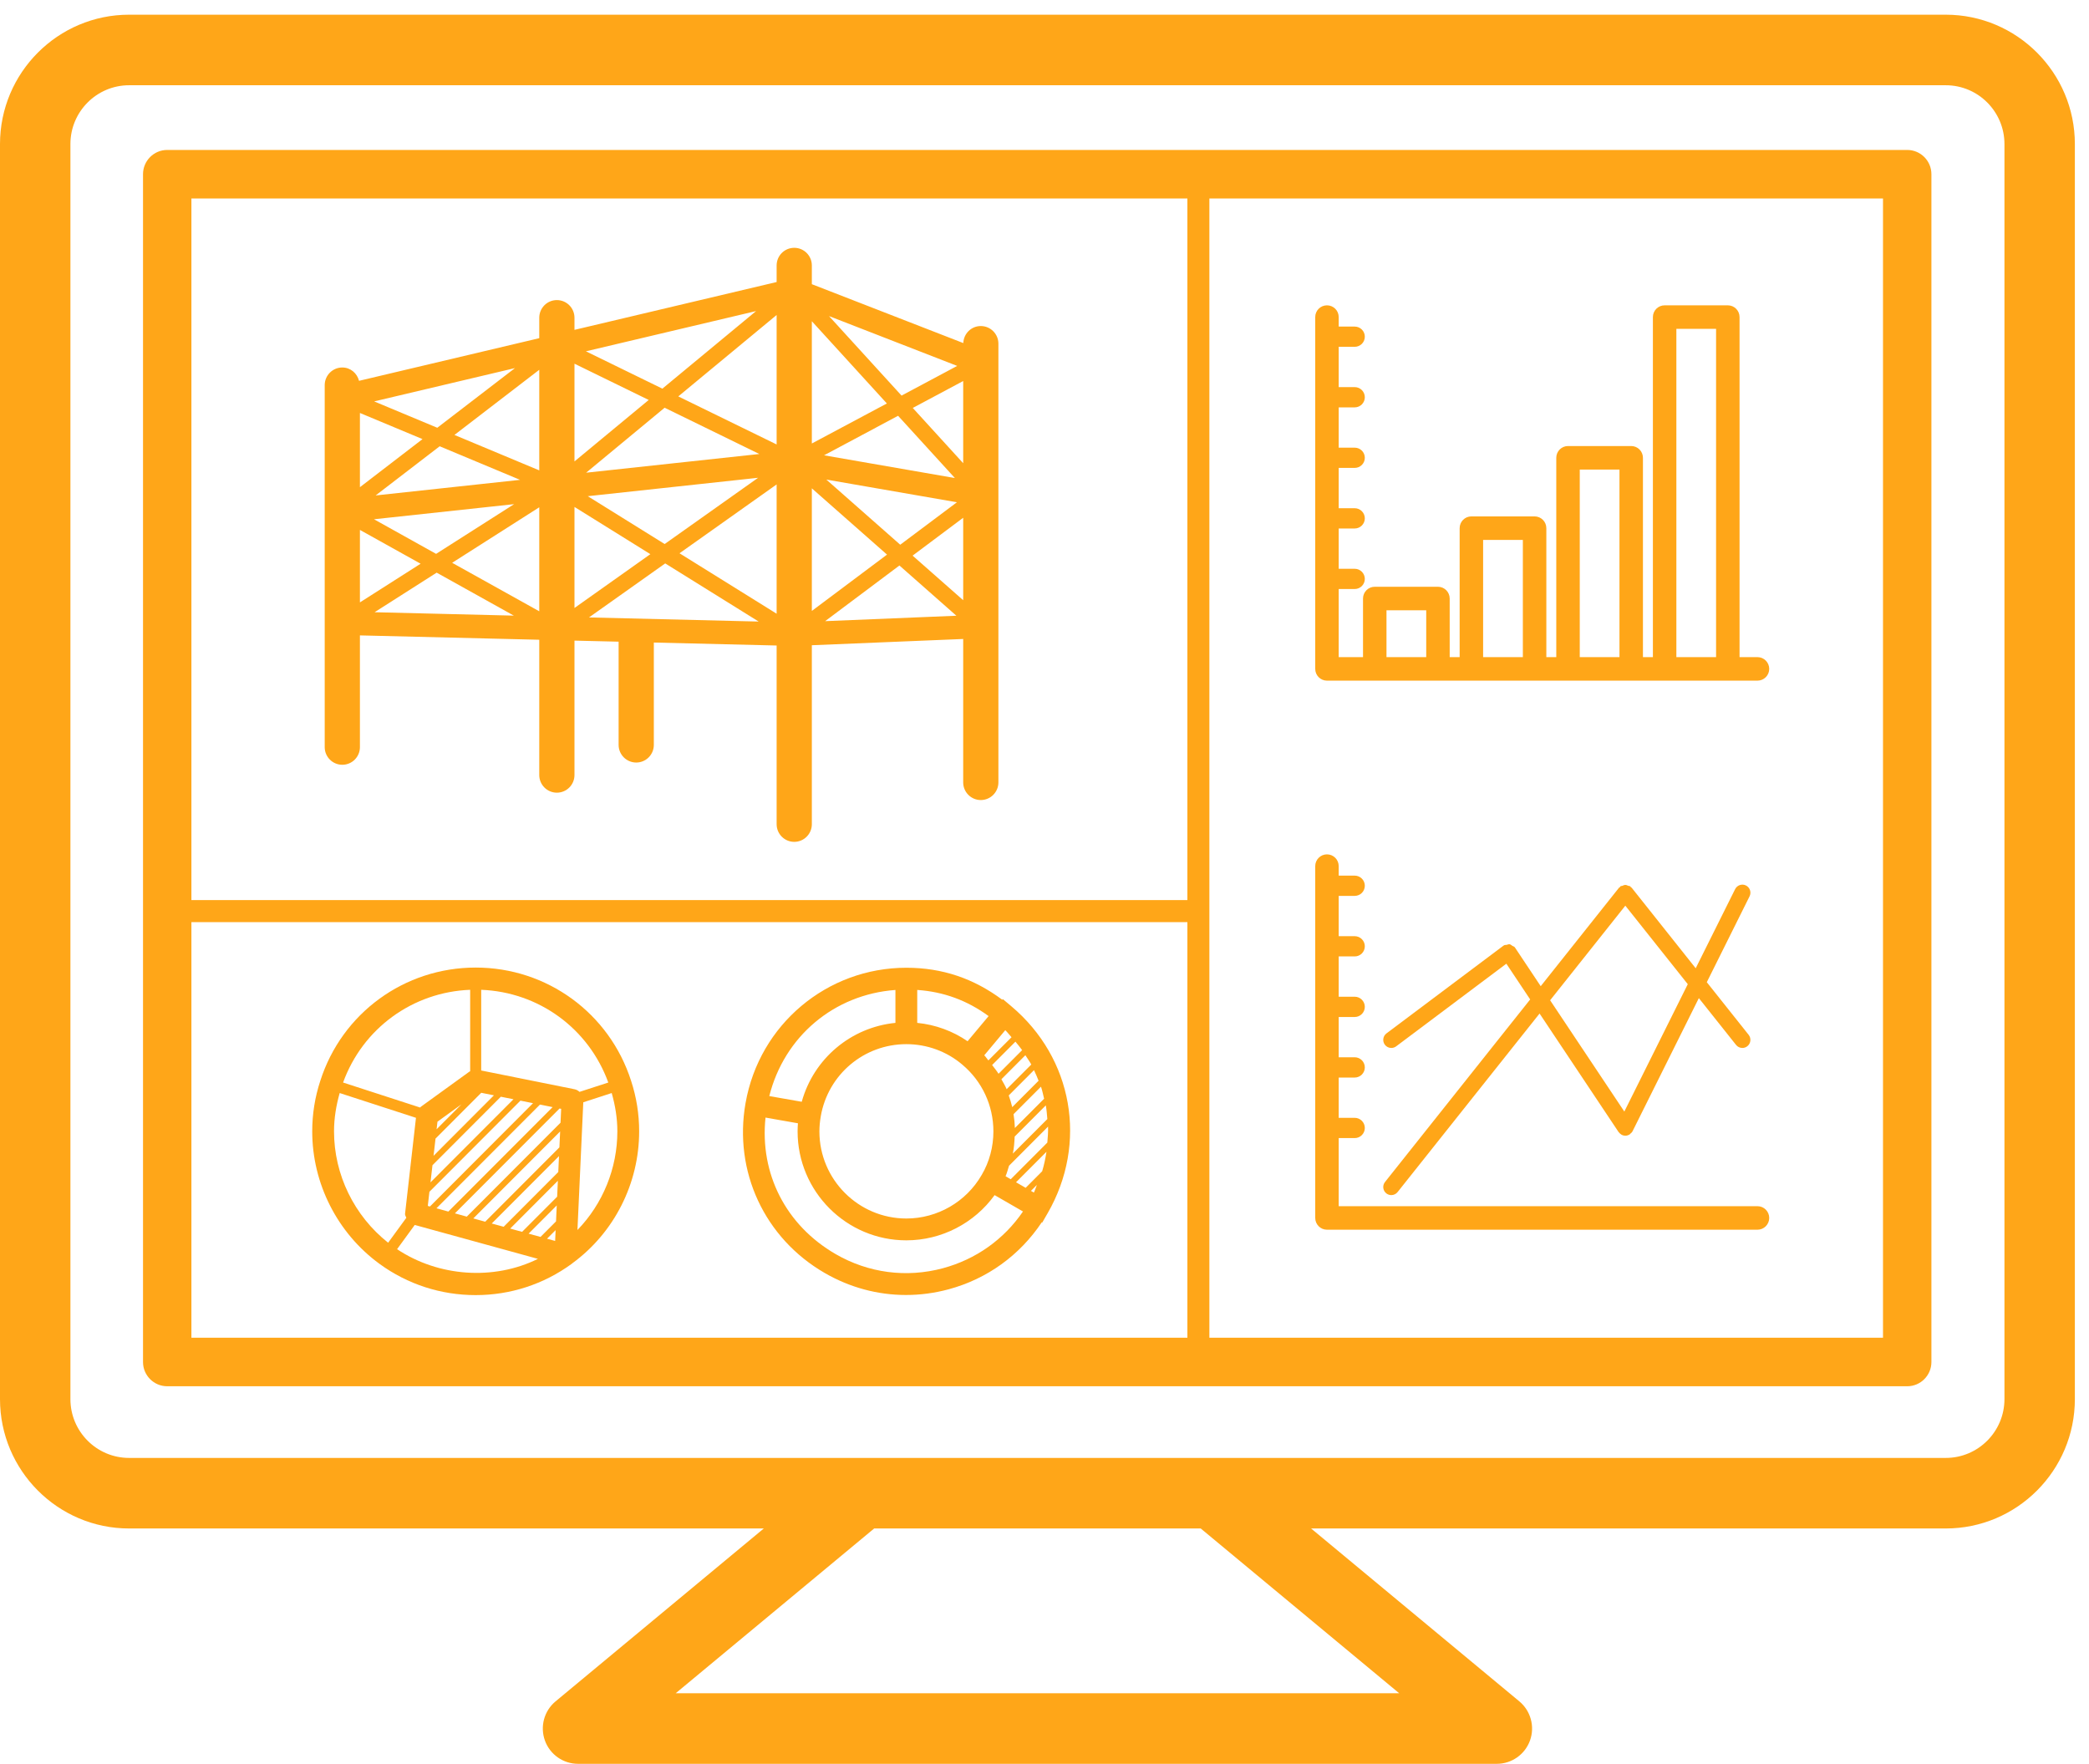 <?xml version="1.0" encoding="UTF-8"?>
<svg xmlns="http://www.w3.org/2000/svg" width="167" height="141" viewBox="0 0 167 141" fill="none">
  <path d="M150.532 106.94H96.681V15.865H150.532V106.94ZM15.302 73.715H94.923V106.94H15.302V73.715ZM94.923 15.865V71.953H15.302V15.865H94.923ZM152.467 11.987H13.367C12.3 11.987 11.433 12.855 11.433 13.927V108.88C11.433 109.95 12.3 110.818 13.367 110.818H152.467C153.535 110.818 154.402 109.95 154.402 108.88V13.927C154.402 12.855 153.535 11.987 152.467 11.987Z" fill="#FFA618"></path>
  <path d="M160.241 111.847C160.241 114.439 158.138 116.547 155.55 116.547H10.32C7.733 116.547 5.629 114.439 5.629 111.847V11.515C5.629 8.924 7.733 6.815 10.32 6.815H155.55C158.138 6.815 160.241 8.924 160.241 11.515V111.847ZM111.856 135.36H54.016L69.883 122.187H95.989L111.856 135.36ZM155.55 1.175H10.32C4.629 1.175 0 5.813 0 11.515V111.847C0 117.547 4.629 122.187 10.32 122.187H61.06L44.413 136.008C43.499 136.766 43.159 138.02 43.561 139.137C43.962 140.255 45.022 141 46.208 141H119.662C120.848 141 121.908 140.255 122.312 139.137C122.713 138.02 122.373 136.768 121.46 136.008L104.812 122.187H155.55C161.241 122.187 165.87 117.547 165.87 111.847V11.515C165.87 5.815 161.241 1.175 155.55 1.175Z" fill="#FFA618"></path>
  <path d="M110.839 48.786H114.016V52.531H110.839V48.786ZM118.564 43.161H121.741V52.531H118.564V43.161ZM126.29 37.536H129.465V52.531H126.29V37.536ZM134.013 26.288H137.188V52.531H134.013V26.288ZM106.081 54.411H140.498C141.016 54.411 141.436 53.991 141.436 53.471C141.436 52.952 141.016 52.531 140.498 52.531H139.064V25.348C139.064 24.827 138.646 24.408 138.126 24.408H133.075C132.557 24.408 132.137 24.827 132.137 25.348V52.531H131.341V36.596C131.341 36.077 130.921 35.656 130.403 35.656H125.351C124.832 35.656 124.413 36.077 124.413 36.596V52.531H123.618V42.221C123.618 41.702 123.197 41.281 122.679 41.281H117.626C117.107 41.281 116.688 41.702 116.688 42.221V52.531H115.892V47.846C115.892 47.327 115.472 46.906 114.954 46.906H109.901C109.383 46.906 108.963 47.327 108.963 47.846V52.531H107.019V47.086H108.301C108.745 47.086 109.107 46.725 109.107 46.278C109.107 45.83 108.745 45.469 108.301 45.469H107.019V42.247H108.301C108.745 42.247 109.107 41.884 109.107 41.437C109.107 40.991 108.745 40.628 108.301 40.628H107.019V37.404H108.301C108.745 37.404 109.107 37.043 109.107 36.596C109.107 36.148 108.745 35.787 108.301 35.787H107.019V32.565H108.301C108.745 32.565 109.107 32.202 109.107 31.757C109.107 31.309 108.745 30.946 108.301 30.946H107.019V27.724H108.301C108.745 27.724 109.107 27.363 109.107 26.916C109.107 26.468 108.745 26.107 108.301 26.107H107.019V25.348C107.019 24.827 106.601 24.408 106.081 24.408C105.563 24.408 105.143 24.827 105.143 25.348V53.471C105.143 53.991 105.563 54.411 106.081 54.411Z" fill="#FFA618"></path>
  <path d="M106.081 98.303H140.498C141.016 98.303 141.436 97.882 141.436 97.363C141.436 96.842 141.016 96.423 140.498 96.423H107.019V90.979H108.301C108.745 90.979 109.107 90.616 109.107 90.168C109.107 89.723 108.745 89.36 108.301 89.36H107.019V86.139H108.301C108.745 86.139 109.107 85.775 109.107 85.329C109.107 84.884 108.745 84.519 108.301 84.519H107.019V81.299H108.301C108.745 81.299 109.107 80.934 109.107 80.488C109.107 80.043 108.745 79.678 108.301 79.678H107.019V76.457H108.301C108.745 76.457 109.107 76.095 109.107 75.649C109.107 75.202 108.745 74.839 108.301 74.839H107.019V71.617H108.301C108.745 71.617 109.107 71.254 109.107 70.808C109.107 70.361 108.745 69.998 108.301 69.998H107.019V69.238C107.019 68.719 106.601 68.298 106.081 68.298C105.563 68.298 105.143 68.719 105.143 69.238V97.363C105.143 97.882 105.563 98.303 106.081 98.303Z" fill="#FFA618"></path>
  <path d="M129.853 88.858L123.921 79.962L129.933 72.4L134.925 78.676L129.853 88.858ZM139.576 70.785C139.261 70.629 138.873 70.755 138.711 71.077L135.559 77.403L130.438 70.962C130.421 70.942 130.389 70.943 130.371 70.925C130.354 70.906 130.356 70.876 130.335 70.859C130.284 70.819 130.222 70.832 130.166 70.81C130.085 70.776 130.02 70.742 129.935 70.742C129.847 70.742 129.781 70.776 129.701 70.81C129.646 70.832 129.582 70.819 129.532 70.859C129.511 70.876 129.515 70.906 129.496 70.925C129.477 70.943 129.447 70.942 129.43 70.962L123.169 78.836L121.116 75.754C121.112 75.749 121.105 75.751 121.101 75.745C121.097 75.739 121.099 75.732 121.096 75.726C121.047 75.66 120.968 75.653 120.902 75.611C120.829 75.564 120.771 75.499 120.685 75.484C120.604 75.47 120.531 75.514 120.448 75.531C120.371 75.547 120.291 75.529 120.221 75.576C120.215 75.579 120.217 75.587 120.212 75.591C120.206 75.594 120.199 75.591 120.193 75.594L110.837 82.611C110.554 82.825 110.496 83.229 110.708 83.515C110.833 83.684 111.029 83.774 111.224 83.774C111.361 83.774 111.496 83.733 111.61 83.647L120.422 77.038L122.326 79.896L120.075 82.725L110.721 94.489C110.499 94.769 110.544 95.173 110.824 95.397C110.942 95.49 111.083 95.537 111.224 95.537C111.413 95.537 111.603 95.453 111.728 95.293L121.082 83.53L123.077 81.022L129.397 90.501C129.402 90.51 129.414 90.514 129.421 90.524C129.47 90.591 129.534 90.648 129.609 90.693C129.62 90.698 129.628 90.712 129.641 90.717L129.646 90.721C129.738 90.768 129.836 90.789 129.933 90.789C130.057 90.789 130.175 90.751 130.279 90.685C130.282 90.683 130.286 90.683 130.292 90.681C130.305 90.672 130.303 90.653 130.316 90.644C130.391 90.586 130.464 90.524 130.511 90.431L135.81 79.791L138.784 83.53C138.91 83.69 139.1 83.774 139.287 83.774C139.43 83.774 139.571 83.729 139.689 83.633C139.968 83.412 140.013 83.005 139.792 82.725L136.446 78.518L139.865 71.652C140.025 71.334 139.895 70.945 139.576 70.785Z" fill="#FFA618"></path>
  <path d="M34.957 34.195L29.912 32.088L41.168 29.426L34.957 34.195ZM52.952 31.069L46.84 28.084L60.444 24.867L52.952 31.069ZM72.073 31.625L66.273 25.267L76.52 29.251L72.073 31.625ZM71.902 45.206L76.456 49.222L65.963 49.655L71.902 45.206ZM34.908 45.778L41.076 49.213L29.945 48.942L34.908 45.778ZM28.773 38.946V33.013L33.777 35.102L28.773 38.946ZM36.329 34.769L43.11 29.561V37.602L36.329 34.769ZM41.575 38.359L30.03 39.606L35.149 35.675L41.575 38.359ZM45.925 36.886V29.074L51.86 31.973L45.925 36.886ZM54.224 31.689L62.086 25.181V35.53L54.224 31.689ZM60.703 36.293L46.857 37.788L53.132 32.594L60.703 36.293ZM64.901 35.453V25.679L70.898 32.253L64.901 35.453ZM76.336 38.215L65.877 36.397L71.795 33.238L76.336 38.215ZM77 37.029L72.969 32.611L77 30.46V37.029ZM77 41.39V47.981L72.956 44.417L77 41.39ZM70.911 44.336L64.901 48.837V39.038L70.911 44.336ZM66.059 38.337L76.499 40.151L71.967 43.545L66.059 38.337ZM62.086 38.726V49.06L54.322 44.229L62.086 38.726ZM51.991 44.3L45.925 48.602V40.525L51.991 44.3ZM46.987 39.666L60.606 38.194L53.134 43.49L46.987 39.666ZM43.11 40.552V48.867L36.147 44.99L43.11 40.552ZM33.625 45.064L28.773 48.156V42.362L33.625 45.064ZM29.898 41.51L41.099 40.302L34.863 44.276L29.898 41.51ZM47.086 49.358L53.179 45.039L60.649 49.687L47.086 49.358ZM27.365 61.136C28.142 61.136 28.773 60.506 28.773 59.726V50.794L43.11 51.142V61.957C43.11 62.736 43.741 63.367 44.517 63.367C45.294 63.367 45.925 62.736 45.925 61.957V51.211L49.456 51.296C49.456 51.3 49.454 51.301 49.454 51.305V59.547C49.454 60.325 50.085 60.957 50.862 60.957C51.64 60.957 52.269 60.325 52.269 59.547V51.365L62.086 51.602V65.888C62.086 66.667 62.717 67.298 63.494 67.298C64.27 67.298 64.901 66.667 64.901 65.888V51.58L77 51.08V62.546C77 63.324 77.63 63.956 78.407 63.956C79.184 63.956 79.815 63.324 79.815 62.546V27.474C79.815 26.696 79.184 26.064 78.407 26.064C77.647 26.064 77.037 26.67 77.009 27.425L64.901 22.718V21.22C64.901 20.441 64.27 19.81 63.494 19.81C62.717 19.81 62.086 20.441 62.086 21.22V22.545L45.925 26.369V25.399C45.925 24.62 45.294 23.989 44.517 23.989C43.741 23.989 43.11 24.62 43.11 25.399V27.034L28.703 30.443C28.547 29.836 28.02 29.377 27.365 29.377C26.588 29.377 25.958 30.009 25.958 30.787V59.726C25.958 60.506 26.588 61.136 27.365 61.136Z" fill="#FFA618"></path>
  <path d="M75.377 101.383C72.456 102.168 69.414 101.764 66.804 100.253C62.822 97.95 60.726 93.825 61.197 89.339L61.387 89.373L63.789 89.796C63.772 90.012 63.762 90.23 63.762 90.445C63.762 95.248 67.663 99.153 72.456 99.153C75.261 99.153 77.892 97.786 79.511 95.538L81.734 96.82L81.78 96.846C80.256 99.08 78.012 100.674 75.377 101.383ZM71.583 79.138V81.769C68.025 82.122 65.051 84.626 64.093 88.076L61.499 87.621C62.7 82.846 66.684 79.496 71.583 79.138ZM77.351 83.237C76.162 82.419 74.777 81.913 73.326 81.769V79.136C75.439 79.281 77.319 79.973 79.032 81.227L77.351 83.237ZM82.652 95.335L82.416 95.199L82.892 94.722C82.808 94.927 82.75 95.133 82.652 95.335ZM79.014 84.769C78.899 84.637 78.809 84.487 78.685 84.361L80.365 82.351C80.547 82.53 80.693 82.731 80.864 82.917L79.014 84.769ZM83.727 89.458L80.969 92.219C81.063 91.774 81.093 91.317 81.115 90.858L83.605 88.364C83.671 88.725 83.695 89.091 83.727 89.458ZM83.727 91.338L80.802 94.269L80.387 94.028C80.509 93.759 80.571 93.47 80.665 93.189L83.785 90.061C83.797 90.486 83.763 90.911 83.727 91.338ZM83.314 93.631L81.993 94.955L81.847 94.87L81.224 94.511L83.658 92.073C83.577 92.596 83.47 93.116 83.314 93.631ZM83.468 87.833L81.132 90.174C81.121 89.8 81.083 89.431 81.025 89.067L83.219 86.869C83.326 87.185 83.391 87.51 83.468 87.833ZM83.027 86.395L80.92 88.505C80.847 88.187 80.748 87.877 80.641 87.57L82.66 85.547C82.795 85.826 82.915 86.109 83.027 86.395ZM82.444 85.098L80.474 87.07C80.357 86.794 80.2 86.538 80.055 86.275L81.971 84.355C82.13 84.602 82.303 84.842 82.444 85.098ZM81.712 83.948L79.826 85.837C79.672 85.593 79.489 85.369 79.312 85.139L81.175 83.271C81.361 83.494 81.547 83.714 81.712 83.948ZM65.616 89.234V89.23C66.196 85.893 69.074 83.47 72.456 83.47C74.1 83.47 75.681 84.049 76.914 85.094L76.927 85.106C78.509 86.429 79.415 88.375 79.415 90.445C79.415 91.678 79.093 92.883 78.479 93.925C78.477 93.927 78.475 93.928 78.475 93.93C77.241 96.075 74.934 97.408 72.456 97.408C68.624 97.408 65.505 94.284 65.505 90.445C65.505 90.035 65.547 89.623 65.616 89.234ZM80.845 80.438C80.841 80.436 80.841 80.432 80.838 80.43C80.834 80.426 80.83 80.424 80.826 80.421L80.168 79.868L80.125 79.921C77.856 78.23 75.347 77.362 72.456 77.362C66.11 77.362 60.706 81.904 59.604 88.168C59.604 88.17 59.602 88.17 59.602 88.172C58.634 93.644 61.118 98.982 65.931 101.764C67.939 102.926 70.168 103.522 72.428 103.522C73.561 103.522 74.704 103.372 75.829 103.069C78.912 102.24 81.522 100.347 83.281 97.713L83.318 97.735L83.752 96.981C83.752 96.981 83.754 96.981 83.754 96.98C86.974 91.385 85.774 84.583 80.845 80.438Z" fill="#FFA618"></path>
  <path d="M46.163 98.326L46.629 88.117L48.901 87.378C49.184 88.371 49.353 89.396 49.353 90.439C49.353 93.406 48.186 96.239 46.163 98.326ZM43.731 99.023L44.418 98.335L44.379 99.202L43.731 99.023ZM31.743 99.86L33.156 97.923L43.004 100.634C39.47 102.379 35.051 102.065 31.743 99.86ZM26.703 90.439C26.703 89.399 26.872 88.377 27.155 87.378L33.254 89.358L32.379 97.045C32.379 97.158 32.443 97.248 32.483 97.35L31.028 99.343C28.319 97.198 26.703 93.909 26.703 90.439ZM37.586 79.125V85.639C37.566 85.653 37.539 85.656 37.519 85.671L33.64 88.478C33.618 88.493 33.606 88.519 33.586 88.536L27.427 86.538C28.996 82.212 32.983 79.304 37.586 79.125ZM44.732 88.614L44.861 88.64L44.81 89.749L37.316 97.258L36.365 96.996L44.732 88.614ZM43.167 88.3L44.178 88.503L35.843 96.852L34.892 96.59L43.167 88.3ZM34.199 96.4L34.329 95.272L41.604 87.986L42.613 88.189L34.37 96.448L34.199 96.4ZM34.573 93.148L40.039 87.672L41.048 87.875L34.415 94.52L34.573 93.148ZM34.903 90.272L34.972 89.668L36.89 88.279L34.903 90.272ZM34.817 91.02L38.472 87.358L39.485 87.561L34.659 92.396L34.817 91.02ZM44.72 91.721L38.789 97.664L37.838 97.401L44.779 90.447L44.72 91.721ZM44.63 93.693L40.264 98.068L39.311 97.807L44.688 92.421L44.63 93.693ZM44.54 95.665L41.737 98.474L40.786 98.213L44.598 94.391L44.54 95.665ZM42.258 98.619L44.508 96.363L44.45 97.638L43.21 98.88L42.258 98.619ZM48.629 86.538L46.33 87.284C46.22 87.187 46.09 87.106 45.936 87.076L38.468 85.575V79.125C43.071 79.304 47.055 82.21 48.629 86.538ZM38.029 77.347C32.329 77.347 27.334 80.99 25.604 86.406C25.176 87.707 24.96 89.063 24.96 90.439C24.96 94.615 26.971 98.576 30.341 101.035C32.582 102.668 35.241 103.531 38.029 103.531C40.804 103.531 43.456 102.668 45.698 101.035C45.721 101.018 45.743 100.999 45.766 100.978C49.104 98.536 51.096 94.601 51.096 90.439C51.096 89.061 50.879 87.706 50.455 86.412C48.721 80.99 43.728 77.347 38.029 77.347Z" fill="#FFA618"></path>
</svg>
